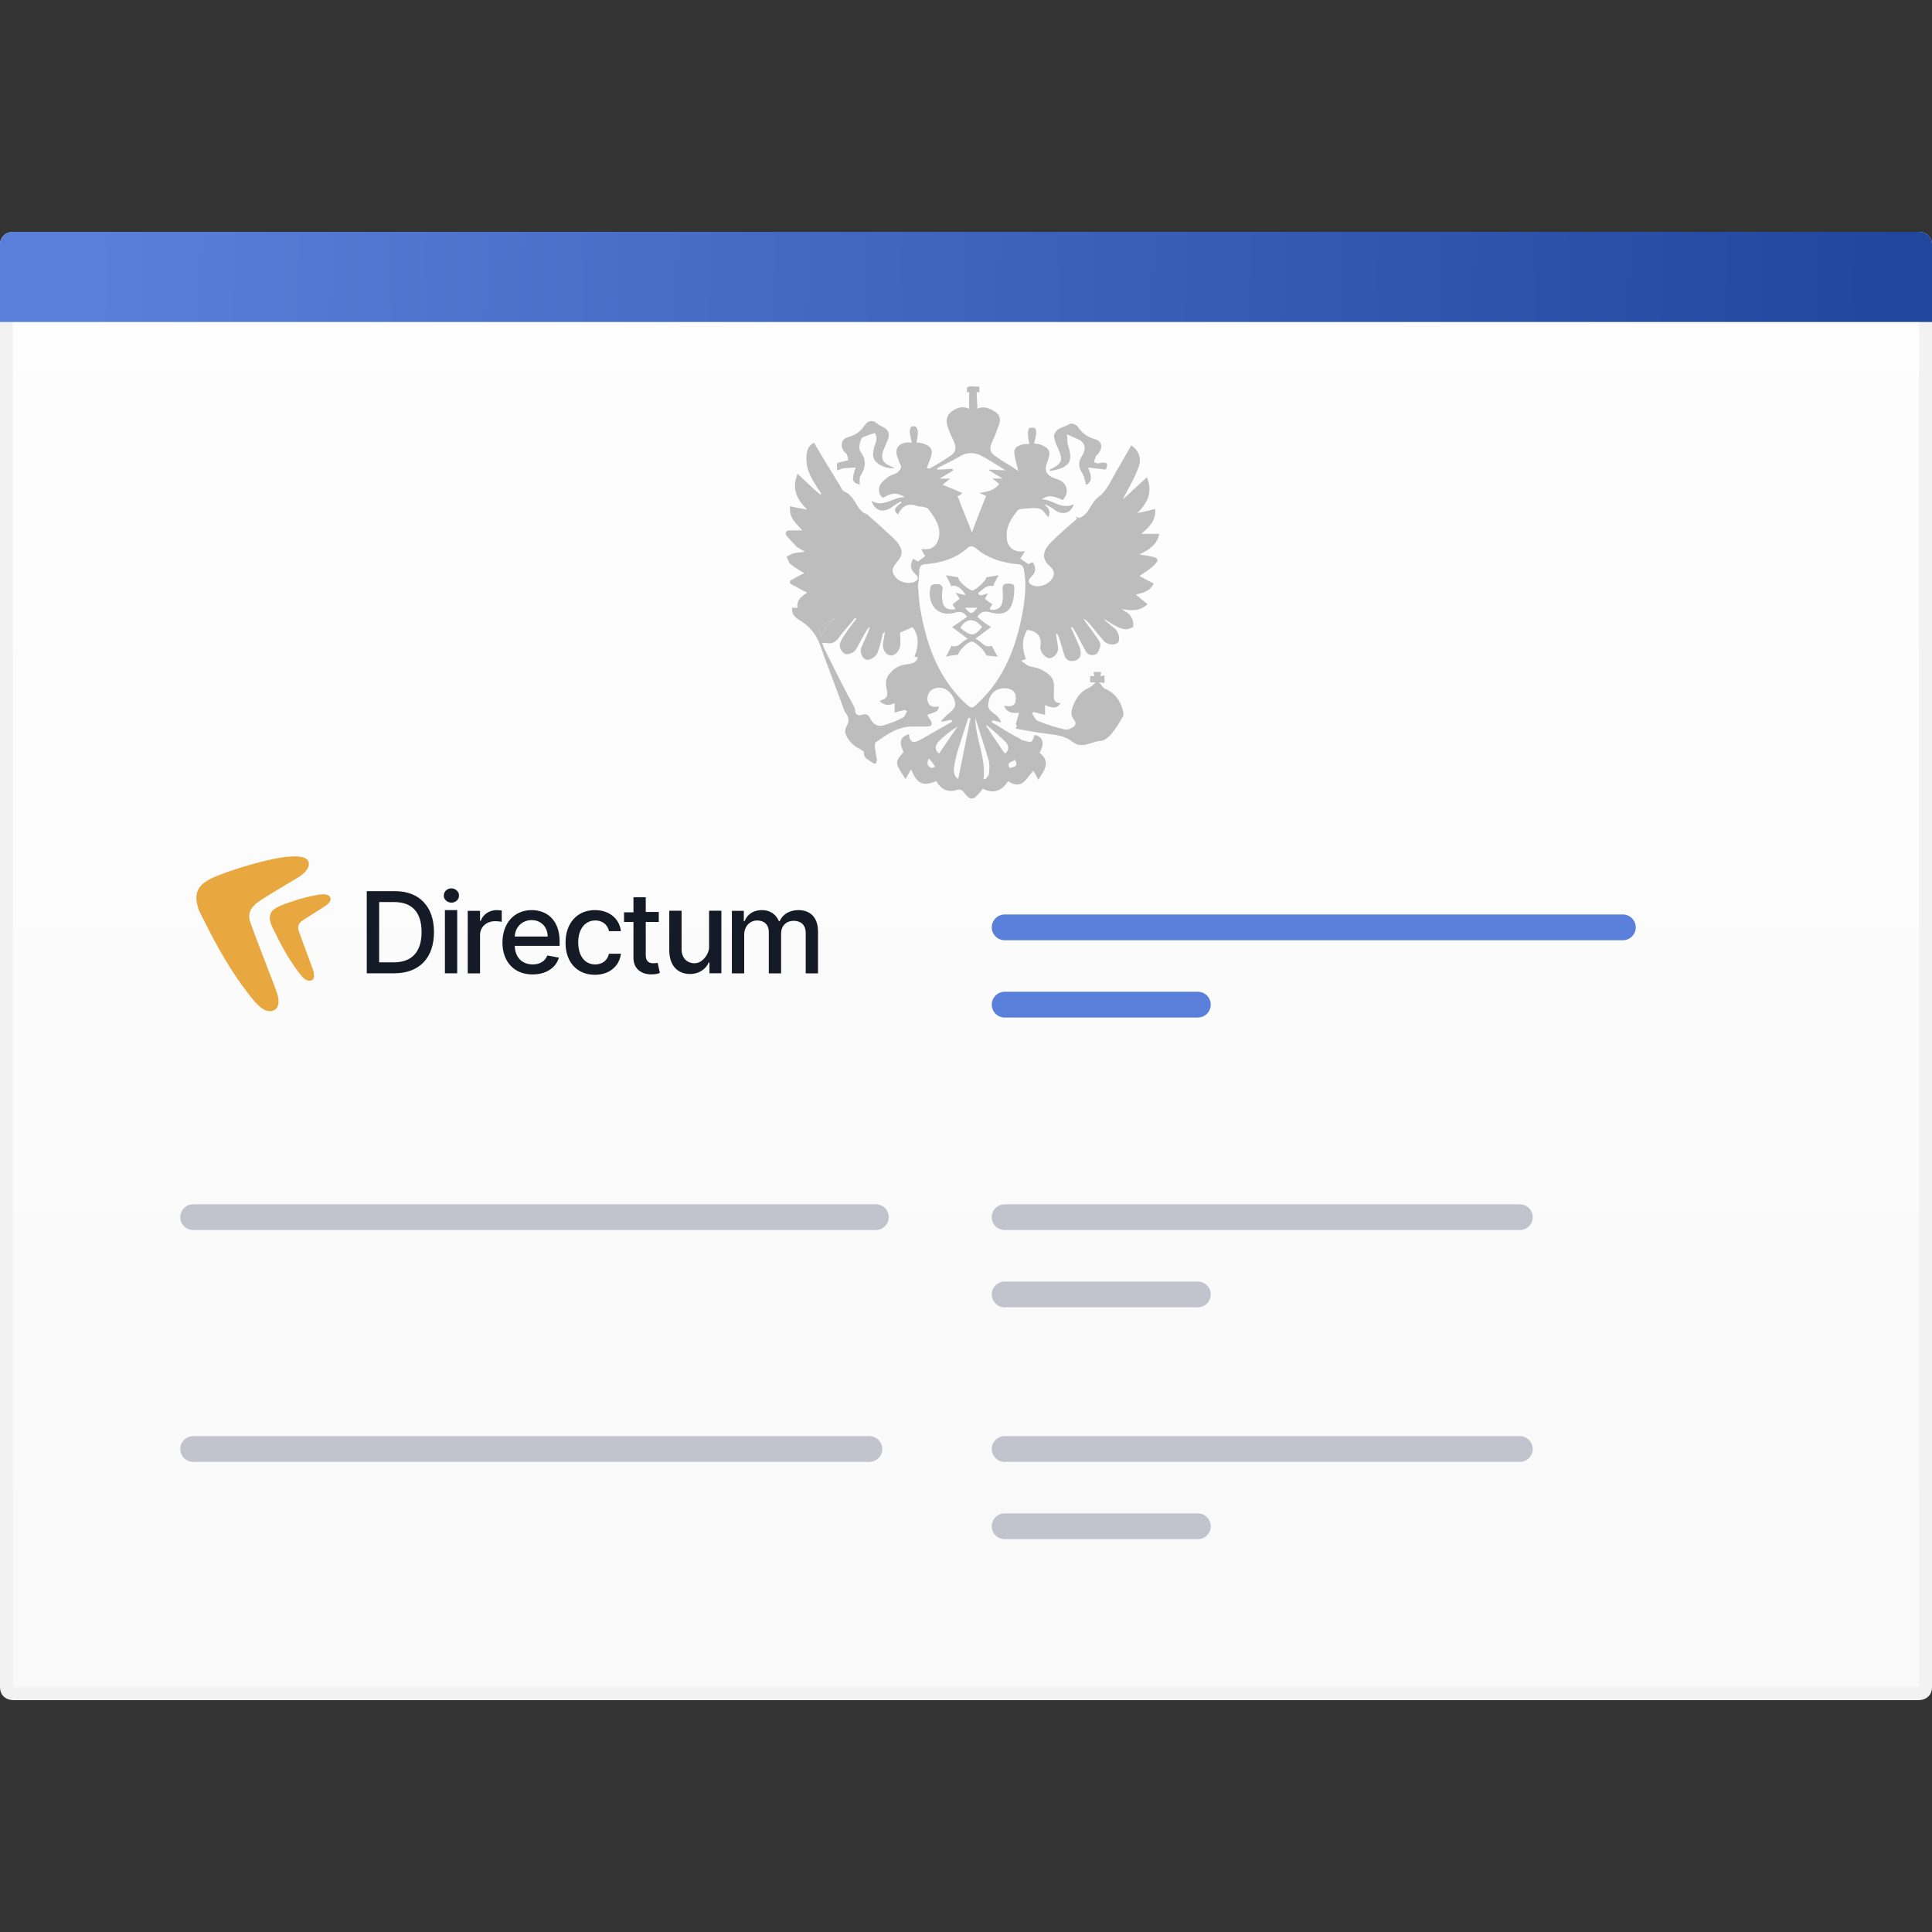 <svg width="150" height="150" viewBox="0 0 150 150" fill="none" xmlns="http://www.w3.org/2000/svg">
<rect x="0" y="0" width="150" height="150" fill="#333333" stroke="none"/>
<path d="M148.944 131.5H1.056C0.845 131.5 0.711 131.435 0.634 131.362C0.56 131.291 0.5 131.178 0.5 131V19C0.5 18.822 0.56 18.709 0.634 18.638C0.711 18.565 0.845 18.5 1.056 18.5H148.944C149.155 18.5 149.289 18.565 149.366 18.638C149.44 18.709 149.5 18.822 149.5 19V131C149.5 131.178 149.44 131.291 149.366 131.362C149.289 131.435 149.155 131.5 148.944 131.5Z" fill="url(#paint0_linear_12451_1815)" stroke="#F2F2F2"/>
<path d="M150 25H0V19C0 18.4 0.423 18 1.056 18H148.944C149.577 18 150 18.4 150 19V25Z" fill="url(#paint1_linear_12451_1815)"/>
<path fill-rule="evenodd" clip-rule="evenodd" d="M20.814 75.262C21.131 76.081 21.393 76.757 21.482 77.017C21.729 77.736 21.637 78.197 21.358 78.383C20.95 78.655 20.422 78.498 19.805 77.794C19.393 77.341 18.305 75.919 17.43 74.41C16.812 73.404 16.19 72.176 15.446 70.686C14.822 68.978 15.739 68.439 17.026 67.936C18.415 67.383 20.422 66.829 21.554 66.628C22.378 66.477 23.649 66.346 23.921 66.829C24.076 67.131 23.958 67.6 23.218 68.079C23.13 68.132 22.955 68.237 22.73 68.371C21.905 68.864 20.401 69.762 19.994 70.065C19.276 70.6 19.256 71.176 19.461 71.679C19.795 72.627 20.361 74.09 20.814 75.262ZM23.954 74.352C24.125 74.808 24.266 75.186 24.314 75.331C24.382 75.536 24.387 75.793 24.379 75.847C24.334 76.169 23.991 76.214 23.737 76.06C23.634 75.998 23.526 75.902 23.409 75.764C23.187 75.511 22.6 74.718 22.128 73.876C21.795 73.315 21.459 72.63 21.058 71.799C20.721 70.847 21.216 70.546 21.91 70.265C22.66 69.956 23.742 69.648 24.353 69.535C24.377 69.531 24.402 69.526 24.427 69.521C24.864 69.437 25.436 69.327 25.63 69.648C25.731 69.816 25.65 70.077 25.25 70.345C25.174 70.393 24.984 70.514 24.755 70.661C24.323 70.938 23.747 71.306 23.511 71.453C23.095 71.705 23.113 72.072 23.224 72.353C23.404 72.882 23.709 73.698 23.954 74.352Z" fill="#E9A740"/>
<path d="M30.612 75.566C32.566 75.566 33.694 74.362 33.694 72.364C33.694 70.393 32.566 69.189 30.667 69.189H28.475V75.566H30.612ZM29.438 74.717V70.037H30.612C32.015 70.037 32.731 70.858 32.731 72.364C32.731 73.869 32.015 74.717 30.557 74.717H29.438Z" fill="#151B26"/>
<path d="M34.543 75.566H35.498V70.66H35.021H34.543V75.566ZM35.049 70.081C35.386 70.081 35.639 69.831 35.639 69.526C35.639 69.221 35.358 68.971 35.049 68.971C34.712 68.971 34.459 69.221 34.459 69.526C34.431 69.803 34.712 70.081 35.049 70.081Z" fill="#151B26"/>
<path d="M36.315 75.572H37.27V72.603C37.27 71.965 37.775 71.52 38.45 71.52C38.646 71.52 38.871 71.548 38.955 71.576V70.688C38.871 70.688 38.675 70.66 38.562 70.66C38 70.66 37.495 70.993 37.326 71.493H37.27V70.716H36.315V75.572Z" fill="#151B26"/>
<path d="M41.342 75.655C42.409 75.655 43.168 75.128 43.393 74.351L42.494 74.184C42.325 74.629 41.904 74.878 41.37 74.878C40.555 74.878 39.993 74.351 39.965 73.435H43.449V73.102C43.449 71.354 42.381 70.66 41.285 70.66C39.909 70.66 39.01 71.687 39.01 73.186C39.01 74.656 39.909 75.655 41.342 75.655ZM39.965 72.714C39.993 72.02 40.499 71.437 41.285 71.437C42.016 71.437 42.522 71.992 42.522 72.714H39.965Z" fill="#151B26"/>
<path d="M46.186 75.683C47.337 75.683 48.096 74.989 48.208 74.046H47.281C47.169 74.573 46.748 74.878 46.214 74.878C45.399 74.878 44.893 74.212 44.893 73.158C44.893 72.131 45.427 71.465 46.214 71.465C46.832 71.465 47.197 71.853 47.281 72.297H48.208C48.096 71.326 47.309 70.66 46.186 70.66C44.809 70.66 43.91 71.687 43.91 73.158C43.882 74.629 44.753 75.683 46.186 75.683Z" fill="#151B26"/>
<path d="M51.147 70.802H50.136V69.664H49.181V70.83H48.45V71.579H49.181V74.371C49.181 75.259 49.855 75.675 50.614 75.648C50.923 75.648 51.119 75.592 51.232 75.537L51.063 74.76C51.007 74.76 50.895 74.787 50.726 74.787C50.417 74.787 50.136 74.676 50.136 74.149V71.579H51.147V70.802Z" fill="#151B26"/>
<path d="M53.929 74.788C53.339 74.788 52.917 74.372 52.917 73.706V70.709H51.962V73.789C51.962 74.983 52.636 75.621 53.563 75.621C54.294 75.621 54.8 75.232 55.024 74.733H55.081V75.565H56.008V70.709H55.052V73.567C55.052 74.029 54.564 74.788 53.929 74.788Z" fill="#151B26"/>
<path d="M56.823 75.572H57.779V72.575C57.779 71.909 58.228 71.465 58.79 71.465C59.324 71.465 59.689 71.798 59.689 72.325V75.572H60.644V72.492C60.644 71.909 61.01 71.493 61.628 71.493C62.133 71.493 62.555 71.77 62.555 72.436V75.572H63.51V72.325C63.51 71.215 62.892 70.66 61.993 70.66C61.29 70.66 60.757 70.993 60.532 71.52H60.476C60.251 70.993 59.801 70.66 59.155 70.66C58.509 70.66 58.031 70.965 57.807 71.52H57.75V70.716H56.823V75.572Z" fill="#151B26"/>
<path fill-rule="evenodd" clip-rule="evenodd" d="M15 93.5C14.448 93.5 14 93.948 14 94.5C14 95.052 14.448 95.5 15 95.5H68C68.552 95.5 69 95.052 69 94.5C69 93.948 68.552 93.5 68 93.5H15ZM78 93.5C77.448 93.5 77 93.948 77 94.5C77 95.052 77.448 95.5 78 95.5H118C118.552 95.5 119 95.052 119 94.5C119 93.948 118.552 93.5 118 93.5H78ZM77 100.5C77 99.948 77.448 99.5 78 99.5H93C93.552 99.5 94 99.948 94 100.5C94 101.052 93.552 101.5 93 101.5H78C77.448 101.5 77 101.052 77 100.5ZM15 111.5C14.448 111.5 14 111.948 14 112.5C14 113.052 14.448 113.5 15 113.5H67.5C68.052 113.5 68.5 113.052 68.5 112.5C68.5 111.948 68.052 111.5 67.5 111.5H15ZM77 112.5C77 111.948 77.448 111.5 78 111.5H118C118.552 111.5 119 111.948 119 112.5C119 113.052 118.552 113.5 118 113.5H78C77.448 113.5 77 113.052 77 112.5ZM78 117.5C77.448 117.5 77 117.948 77 118.5C77 119.052 77.448 119.5 78 119.5H93C93.552 119.5 94 119.052 94 118.5C94 117.948 93.552 117.5 93 117.5H78Z" fill="#C1C4CC"/>
<path d="M78 72H126" stroke="#597FDA" stroke-width="2" stroke-miterlimit="10" stroke-linecap="round"/>
<path d="M78 78H93" stroke="#597FDA" stroke-width="2" stroke-miterlimit="10" stroke-linecap="round"/>
<path d="M78.854 56.248C78.96 55.926 79.013 55.658 79.119 55.337C78.588 55.39 78.164 55.337 77.952 54.8C78.376 54.854 78.801 54.907 78.854 54.371C78.907 53.996 78.801 53.62 78.429 53.513C78.164 53.406 77.792 53.406 77.527 53.513C77.049 53.674 76.784 54.103 76.731 54.639C76.678 55.015 76.89 55.176 77.155 55.39C77.421 55.551 77.633 55.819 77.739 56.087C77.527 56.034 77.262 55.98 77.049 55.926C77.049 55.98 76.996 56.034 76.996 56.087C77.209 56.195 77.421 56.302 77.633 56.463C78.164 56.785 78.695 57.106 79.225 57.374C79.278 57.428 79.332 57.482 79.438 57.482C79.65 57.535 79.915 57.643 80.075 57.589C80.181 57.535 80.234 57.267 80.34 57.053C80.977 57.214 81.136 57.696 80.712 58.447C81.614 59.144 81.083 59.841 80.605 60.539C80.499 60.27 80.34 60.056 80.234 59.841C79.969 60.11 79.756 60.485 79.438 60.753C79.066 61.021 78.642 60.914 78.27 60.646C77.792 61.397 77.155 61.665 76.306 61.236C76.2 61.343 76.147 61.45 76.041 61.558C75.563 62.148 75.298 62.148 74.873 61.558C74.714 61.343 74.555 61.236 74.236 61.343C73.546 61.558 73.015 61.236 72.697 60.646C71.635 61.075 71.211 60.86 70.733 59.734C70.574 60.002 70.468 60.217 70.308 60.485C69.459 59.198 69.459 59.198 70.149 58.393C69.778 57.589 69.884 57.214 70.574 56.999C70.627 57.643 70.892 57.75 71.476 57.428C72.113 57.053 72.803 56.677 73.44 56.302C73.599 56.195 73.758 56.141 73.918 56.034C73.918 55.98 73.865 55.926 73.865 55.873C73.652 55.926 73.387 55.98 73.175 56.034C73.122 56.034 73.122 55.98 73.069 55.98C73.228 55.819 73.387 55.605 73.599 55.444C74.183 55.015 74.289 54.693 74.024 54.157C73.705 53.567 73.175 53.245 72.538 53.459C72.166 53.567 71.954 53.996 72.007 54.371C72.113 54.907 72.485 54.907 72.909 54.854C72.803 55.229 72.803 55.229 72.007 55.497C72.06 55.658 72.113 55.766 72.219 55.873C72.432 56.248 72.379 56.409 71.901 56.409C71.529 56.409 71.211 56.409 70.839 56.409C69.672 56.409 68.822 57.053 67.973 57.643C67.92 57.696 67.92 57.911 67.92 58.018C67.973 58.34 68.026 58.662 68.079 58.983C68.079 59.252 67.973 59.412 67.708 59.198C67.442 58.983 67.018 58.876 67.071 58.393C67.071 58.34 66.912 58.233 66.805 58.179C66.275 57.911 65.85 57.535 65.638 56.945C65.585 56.785 65.638 56.516 65.744 56.355C65.956 55.98 65.903 55.712 65.691 55.39C65.585 55.283 65.532 55.122 65.478 54.961C64.895 53.352 64.258 51.743 63.674 50.081C63.355 49.223 62.825 48.579 62.082 48.15C61.71 47.936 61.445 47.667 61.498 47.185C61.604 47.185 61.763 47.185 61.922 47.185C61.816 46.541 62.294 46.273 62.666 46.005C62.188 45.791 61.763 45.522 61.339 45.308C61.339 45.254 61.339 45.147 61.339 45.093C61.71 44.879 62.082 44.664 62.453 44.503C62.082 44.289 61.71 44.074 61.392 43.806C61.232 43.699 61.179 43.431 61.073 43.216C61.285 43.109 61.445 43.002 61.657 42.948C61.869 42.895 62.135 42.895 62.506 42.841C62.241 42.68 62.029 42.573 61.869 42.465C61.604 42.197 61.339 41.876 61.073 41.607C60.914 41.393 61.02 41.178 61.339 41.178C61.657 41.178 61.975 41.178 62.294 41.178C61.816 40.642 61.232 40.213 61.339 39.301C61.763 39.409 62.188 39.462 62.666 39.569C61.869 38.765 61.445 37.961 61.922 36.781C62.559 37.371 63.09 37.907 63.674 38.39C63.727 38.39 63.727 38.336 63.78 38.336C63.674 38.229 63.621 38.068 63.515 37.961C63.037 37.21 62.559 36.459 62.612 35.494C62.612 35.011 62.772 34.582 63.196 34.367C63.833 35.44 64.47 36.513 65.107 37.532C65.266 37.746 65.372 38.121 65.585 38.175C66.328 38.497 66.434 39.355 67.018 39.784C67.124 39.891 67.336 39.891 67.389 39.998C68.079 40.589 68.769 41.232 69.406 41.822C69.565 41.983 69.725 42.144 69.831 42.358C70.096 42.841 70.043 43.109 69.725 43.538C69.247 44.074 69.194 44.343 69.459 44.718C69.778 45.201 70.468 45.361 70.945 45.201C71.317 45.04 71.37 44.825 71.052 44.557C70.68 44.182 70.627 43.913 70.892 43.377C70.999 43.431 71.158 43.538 71.264 43.592C71.476 43.431 71.635 43.324 71.848 43.163C71.795 43.109 71.742 43.055 71.689 42.948C71.635 42.841 71.582 42.734 71.529 42.626C72.06 42.68 72.485 42.626 72.75 42.144C73.015 41.607 72.962 41.071 72.75 40.589C72.591 40.213 72.325 39.838 72.06 39.516C72.007 39.409 71.795 39.409 71.689 39.355C71.529 39.301 71.423 39.355 71.264 39.301C70.521 39.033 70.043 39.248 69.725 39.945C69.353 39.623 69.406 39.462 69.99 39.033C69.99 38.98 69.937 38.98 69.937 38.926C69.672 39.087 69.406 39.248 69.194 39.409C68.557 39.838 67.92 39.677 67.655 38.872C68.61 39.462 69.353 38.55 70.255 38.604C69.672 38.229 69.247 38.229 68.557 38.658C68.239 38.443 68.185 38.068 68.292 37.746C68.398 37.478 68.663 37.263 68.928 37.049C69.141 36.888 69.406 36.834 69.618 36.727C69.884 36.513 70.096 36.298 69.831 35.923C69.778 35.815 69.778 35.708 69.725 35.601C69.3 34.689 69.99 34.26 70.786 34.367C70.733 34.099 70.68 33.831 70.627 33.563C70.627 33.402 70.68 33.241 70.733 33.134C70.786 33.08 71.052 33.08 71.105 33.134C71.211 33.241 71.264 33.402 71.264 33.563C71.264 33.831 71.211 34.046 71.158 34.367C71.317 34.367 71.476 34.367 71.635 34.421C72.325 34.636 72.485 34.957 72.219 35.655C72.113 35.869 72.06 36.084 71.954 36.352C72.06 36.352 72.166 36.405 72.219 36.352C72.803 36.03 73.334 35.708 73.865 35.333C74.236 35.065 74.236 34.743 74.077 34.314C73.918 33.938 73.705 33.563 73.599 33.188C73.44 32.759 73.44 32.33 73.812 32.008C74.236 31.686 74.661 31.471 75.245 31.74C75.245 31.311 75.245 30.881 75.245 30.453C75.245 30.453 75.192 30.453 75.085 30.453C75.032 29.97 75.032 29.97 76.041 30.023C76.041 30.184 76.041 30.345 76.041 30.453C75.935 30.453 75.882 30.453 75.829 30.453C75.829 30.881 75.882 31.311 75.882 31.74C76.412 31.471 76.89 31.74 77.315 32.008C77.633 32.222 77.686 32.544 77.58 32.919C77.421 33.349 77.262 33.831 77.049 34.26C76.784 34.85 76.837 35.118 77.315 35.44C77.845 35.815 78.429 36.137 79.066 36.566C78.907 35.923 78.748 35.494 78.748 35.065C78.748 34.689 79.278 34.421 79.915 34.475C79.862 34.207 79.809 33.938 79.809 33.617C79.809 33.509 79.862 33.295 79.915 33.241C80.022 33.188 80.234 33.188 80.34 33.241C80.446 33.295 80.446 33.456 80.446 33.617C80.446 33.885 80.34 34.153 80.287 34.421C80.552 34.475 80.765 34.475 80.924 34.582C81.455 34.797 81.561 35.065 81.402 35.601C81.349 35.708 81.349 35.815 81.295 35.923C81.03 36.566 81.295 36.942 81.932 37.156C82.835 37.371 83.1 38.175 82.516 38.819C81.667 38.443 81.402 38.443 80.871 38.765C81.72 38.765 82.41 39.623 83.365 39.141C83.206 39.784 82.569 40.052 81.932 39.623C81.72 39.462 81.455 39.301 81.242 39.194C81.189 39.141 81.136 39.194 81.136 39.194C81.242 39.301 81.402 39.462 81.455 39.623C81.508 39.784 81.455 39.998 81.402 40.159C81.136 39.891 80.977 39.569 80.765 39.516C80.499 39.409 80.128 39.462 79.862 39.462C79.65 39.462 79.438 39.516 79.278 39.516C79.172 39.516 79.066 39.569 79.013 39.623C78.535 40.213 78.111 40.857 78.164 41.661C78.164 42.465 78.695 42.948 79.597 42.787C79.438 43.002 79.332 43.216 79.225 43.377C79.385 43.484 79.597 43.645 79.862 43.806C79.915 43.753 80.022 43.699 80.181 43.645C80.446 44.021 80.446 44.45 80.075 44.772C79.756 45.093 79.809 45.308 80.234 45.469C80.765 45.63 81.455 45.361 81.72 44.879C81.932 44.503 81.773 44.182 81.508 43.967C80.924 43.431 80.871 42.895 81.561 42.144C82.198 41.5 82.941 40.857 83.631 40.267C83.578 40.213 83.525 40.159 83.525 40.106C83.631 40.159 83.737 40.213 83.79 40.213C84.586 39.945 84.639 39.033 85.329 38.55C85.913 38.121 86.285 37.263 86.656 36.62C87.081 35.923 87.452 35.225 87.824 34.582C88.355 34.904 88.673 35.547 88.408 36.245C88.142 36.995 87.771 37.639 87.399 38.336C87.346 38.443 87.24 38.604 87.187 38.765C87.771 38.229 88.408 37.639 89.045 37.049C89.522 38.229 89.098 39.033 88.302 39.838C88.832 39.73 89.257 39.623 89.681 39.516C89.788 40.428 89.204 40.91 88.62 41.447C89.151 41.447 89.575 41.447 90 41.447C89.841 42.305 89.204 42.68 88.461 43.055C88.885 43.109 89.204 43.163 89.469 43.216C89.894 43.324 90 43.484 89.681 43.806C89.31 44.182 88.885 44.45 88.461 44.718C88.779 44.879 89.151 45.093 89.575 45.308C89.257 45.951 88.726 46.005 88.195 46.166C88.514 46.434 88.779 46.649 89.098 46.917C88.408 47.507 87.824 47.399 87.081 47.292C87.399 47.507 87.665 47.614 87.771 47.828C87.93 48.043 88.036 48.365 87.983 48.633C87.983 48.74 87.505 48.901 87.293 48.847C86.975 48.794 86.656 48.633 86.391 48.472C86.125 48.311 85.913 48.15 85.648 48.043C85.966 48.311 86.285 48.579 86.603 48.847C86.868 49.115 86.975 49.652 86.815 49.866C86.603 50.135 85.966 50.081 85.701 49.759C85.276 49.276 84.905 48.794 84.48 48.311C84.374 48.204 84.268 48.097 84.109 48.043C84.427 48.526 84.799 48.955 85.117 49.437C85.223 49.598 85.435 49.866 85.435 50.027C85.435 50.295 85.276 50.671 85.117 50.778C84.852 50.939 84.427 50.885 84.268 50.51C84.002 50.027 83.79 49.598 83.525 49.115C83.418 48.955 83.365 48.847 83.259 48.687C83.206 48.687 83.206 48.74 83.153 48.74C83.365 49.223 83.631 49.759 83.843 50.295C83.896 50.51 83.949 50.778 83.843 50.993C83.79 51.154 83.525 51.314 83.312 51.314C82.994 51.368 82.728 51.207 82.622 50.832C82.516 50.456 82.41 50.135 82.304 49.759C82.251 49.598 82.198 49.384 82.092 49.223C82.038 49.223 82.038 49.223 81.985 49.223C82.038 49.545 82.092 49.866 82.145 50.242C82.198 50.617 81.932 50.993 81.561 51.1C81.295 51.154 80.924 50.832 80.818 50.51C80.818 50.403 80.765 50.349 80.765 50.242C80.924 49.437 80.552 49.008 79.756 48.901C79.332 49.598 79.332 50.349 79.65 51.154C79.597 51.207 79.491 51.207 79.278 51.314C79.544 51.475 79.756 51.69 79.969 51.743C80.287 51.797 80.605 51.851 80.871 52.011C81.614 52.387 81.879 52.709 81.826 53.513C81.826 53.62 81.826 53.728 81.826 53.835C81.773 54.264 81.826 54.586 82.357 54.586C82.038 55.015 81.826 55.015 81.136 54.747C81.136 55.015 81.136 55.229 81.136 55.497C80.818 55.444 80.552 55.337 80.234 55.283C80.181 55.337 80.181 55.337 80.128 55.39C80.287 55.605 80.393 55.926 80.605 55.98C81.242 56.248 81.932 56.463 82.622 56.624C82.782 56.677 83.047 56.624 83.206 56.516C83.418 56.409 83.631 56.195 83.418 55.926C83.1 55.551 83.153 55.229 83.312 54.8C83.578 54.157 83.896 53.674 84.533 53.406C84.692 53.352 84.852 53.191 85.064 52.977C84.852 52.977 84.745 52.977 84.639 52.977C84.639 52.816 84.639 52.655 84.639 52.494C84.745 52.494 84.799 52.494 84.958 52.494C84.958 52.387 84.905 52.28 84.905 52.172C85.117 52.172 85.276 52.172 85.489 52.172C85.489 52.28 85.435 52.387 85.435 52.494C85.542 52.494 85.648 52.441 85.754 52.441C85.754 52.655 85.754 52.816 85.754 53.031C85.648 53.031 85.542 52.977 85.329 52.977C85.542 53.191 85.648 53.406 85.754 53.459C86.55 53.781 86.975 54.371 87.187 55.176C87.24 55.337 87.24 55.605 87.134 55.712C86.868 56.195 86.55 56.677 86.232 57.053C86.019 57.267 85.701 57.535 85.382 57.535C84.692 57.589 84.002 58.179 83.259 57.589C82.782 57.214 82.145 57.053 81.508 56.999C80.605 56.892 79.756 56.731 78.854 56.57C79.013 56.302 78.907 56.248 78.854 56.248ZM71.264 45.576C71.317 45.791 71.317 46.005 71.317 46.166C71.37 46.488 71.37 46.809 71.423 47.131C71.901 49.92 72.75 52.494 74.873 54.532C75.457 55.068 75.457 55.068 76.041 54.478C78.058 52.548 78.96 50.027 79.438 47.292C79.597 46.273 79.703 45.254 79.491 44.235C79.438 43.967 79.332 43.806 79.013 43.806C77.845 43.699 76.731 43.377 75.775 42.573C75.51 42.358 75.298 42.358 75.085 42.573C74.183 43.377 73.069 43.699 71.848 43.806C71.529 43.806 71.423 43.967 71.37 44.235C71.37 44.664 71.317 45.147 71.264 45.576ZM68.292 54.425C68.875 54.21 68.982 54.103 68.822 53.406C68.716 52.923 68.822 52.548 69.141 52.226C69.459 51.851 69.884 51.636 70.362 51.583C70.733 51.529 71.105 51.529 71.264 51.046C71.158 50.993 71.105 50.993 70.999 50.993C71.37 50.081 71.317 49.223 70.839 48.687C70.521 48.847 70.255 48.955 69.884 49.115C69.884 49.437 69.937 49.813 69.884 50.135C69.831 50.563 69.459 50.939 69.141 50.885C68.716 50.832 68.504 50.403 68.557 49.92C68.61 49.652 68.663 49.33 68.716 49.062C68.557 49.169 68.504 49.223 68.504 49.384C68.398 49.813 68.292 50.242 68.132 50.671C68.026 50.993 67.495 51.314 67.23 51.207C66.912 51.1 66.699 50.563 66.912 50.188C67.071 49.813 67.23 49.491 67.389 49.115C67.442 48.955 67.495 48.794 67.549 48.687C67.442 48.74 67.389 48.794 67.336 48.847C67.018 49.384 66.752 49.92 66.434 50.456C66.275 50.724 65.691 50.885 65.532 50.724C65.266 50.51 65.107 50.188 65.266 49.813C65.372 49.598 65.478 49.437 65.585 49.276C65.85 48.847 66.168 48.472 66.487 48.043C66.434 48.043 66.434 47.989 66.381 47.989C65.956 48.526 65.478 49.008 65.107 49.545C64.842 49.866 64.576 50.027 64.152 49.92C64.046 49.92 63.992 49.92 63.833 49.92C63.886 50.081 63.939 50.242 63.992 50.349C64.736 51.851 65.478 53.352 66.275 54.8C66.328 54.907 66.381 55.015 66.381 55.122C66.381 55.497 66.646 55.605 66.912 55.497C67.23 55.39 67.442 55.497 67.549 55.766C67.814 56.248 68.132 56.463 68.663 56.302C69.141 56.141 69.618 55.98 70.096 55.712C70.255 55.658 70.308 55.39 70.415 55.229C70.362 55.176 70.362 55.176 70.308 55.122C69.99 55.176 69.725 55.229 69.459 55.337C69.459 55.122 69.459 54.854 69.459 54.586C69.141 54.747 68.716 54.854 68.292 54.425ZM74.342 38.497C74.714 39.516 75.138 40.481 75.457 41.339C75.775 40.481 76.147 39.516 76.572 38.497C76.465 38.443 76.306 38.39 76.041 38.282C76.678 38.175 77.209 38.068 77.58 37.585C77.421 37.424 77.262 37.317 77.049 37.156C77.368 37.156 77.58 37.156 77.845 37.156C77.421 36.888 77.102 36.727 76.784 36.513L76.837 36.459C77.209 36.459 77.633 36.513 78.058 36.513C77.368 36.084 76.731 35.655 76.094 35.333C75.616 35.118 75.085 35.118 74.608 35.386C74.077 35.708 73.493 35.976 72.962 36.245C72.909 36.298 72.803 36.352 72.75 36.352C72.75 36.405 72.75 36.405 72.803 36.459C73.175 36.459 73.599 36.405 73.971 36.405C73.971 36.459 73.971 36.459 74.024 36.513C73.705 36.727 73.387 36.888 72.962 37.156C73.281 37.156 73.493 37.156 73.758 37.156C73.599 37.317 73.44 37.424 73.175 37.639C73.758 37.853 74.236 38.068 74.714 38.282C74.608 38.39 74.502 38.497 74.342 38.497ZM75.351 55.766C75.298 55.766 75.245 55.766 75.192 55.712C75.192 55.766 75.138 55.819 75.138 55.873C74.873 56.677 74.608 57.482 74.342 58.34C74.236 58.715 74.13 59.144 74.077 59.573C74.024 59.949 74.077 60.27 74.395 60.485C74.714 58.876 75.032 57.321 75.351 55.766ZM76.359 60.485C76.412 60.485 76.465 60.485 76.519 60.485C76.625 60.324 76.784 60.217 76.784 60.056C76.837 59.681 76.837 59.252 76.731 58.93C76.412 57.857 76.041 56.785 75.722 55.712C75.722 57.374 76.572 58.822 76.359 60.485ZM78.005 58.501C78.323 58.34 78.376 57.964 78.111 57.643C77.633 57.16 77.102 56.731 76.625 56.302L76.572 56.355C77.049 57.106 77.527 57.803 78.005 58.501ZM72.909 58.501C73.387 57.803 73.865 57.106 74.342 56.409C73.812 56.731 73.334 57.106 72.909 57.535C72.538 57.911 72.591 58.286 72.909 58.501ZM64.842 47.989C64.842 47.989 64.842 47.936 64.842 47.989C64.417 48.204 63.992 48.472 63.568 48.74C63.621 49.008 63.674 49.223 63.727 49.437C63.886 49.169 63.992 48.847 64.152 48.633C64.364 48.365 64.629 48.204 64.842 47.989ZM72.113 58.876C71.901 59.359 72.06 59.52 72.325 59.627C72.379 59.627 72.538 59.573 72.591 59.52C72.485 59.305 72.325 59.144 72.113 58.876ZM78.376 59.627C78.96 59.52 79.013 59.412 78.801 58.983C78.642 59.198 78.111 59.091 78.376 59.627Z" fill="#BDBDBD"/>
<path d="M66.434 36.298C66.116 36.298 65.797 36.352 65.532 36.352C65.373 36.352 65.266 36.459 65.001 36.513C65.001 36.352 64.948 36.084 65.001 35.976C65.107 35.869 65.373 35.869 65.532 35.815C65.638 35.762 65.85 35.762 65.85 35.708C65.85 35.547 65.797 35.44 65.744 35.279C65.744 35.225 65.638 35.172 65.585 35.118C65.213 34.689 65.266 34.099 65.85 33.938C66.434 33.778 66.806 33.509 67.124 33.027C67.337 32.705 67.708 32.544 68.08 32.866C68.133 32.919 68.239 32.973 68.292 33.027C69.035 33.349 69.194 33.617 68.77 34.528C68.716 34.636 68.663 34.797 68.61 34.904C68.345 35.547 68.504 35.923 69.141 36.191C69.247 36.245 69.353 36.298 69.46 36.352C68.929 36.405 68.345 36.191 68.026 35.869C67.708 35.547 67.761 35.172 67.867 34.743C67.973 34.367 68.186 34.046 67.92 33.617C67.602 33.724 67.23 33.831 66.912 33.992C66.859 34.153 66.753 34.314 66.753 34.475C66.7 34.689 66.7 34.904 66.806 35.065C67.283 35.708 67.23 36.298 66.806 36.942C66.7 37.102 66.753 37.424 66.753 37.639C66.116 37.424 66.116 37.263 66.434 36.298Z" fill="#BDBDBD"/>
<path d="M85.86 36.459C85.382 36.405 84.905 36.352 84.48 36.298C84.533 36.513 84.692 36.781 84.692 37.049C84.746 37.371 84.48 37.585 84.321 37.639C84.215 37.264 84.162 36.888 83.949 36.62C83.737 36.245 83.737 35.869 83.949 35.494C84.055 35.333 84.109 35.226 84.162 35.065C84.321 34.636 84.109 34.26 83.684 34.099C83.472 33.992 83.206 33.885 82.835 33.724C82.888 34.099 82.835 34.367 82.941 34.636C83.312 35.816 83.047 36.245 81.826 36.513C81.72 36.513 81.614 36.566 81.508 36.566C81.508 36.513 81.508 36.459 81.508 36.459C82.516 35.976 82.569 35.708 82.092 34.689C81.986 34.475 81.932 34.314 81.879 34.099C81.879 34.046 81.826 33.938 81.826 33.885C81.932 33.188 82.622 33.188 83.047 32.919C83.153 32.812 83.578 32.973 83.684 33.134C84.002 33.617 84.427 33.938 85.011 34.099C85.595 34.26 85.648 34.797 85.223 35.279C85.17 35.333 85.064 35.386 85.064 35.494C85.011 35.601 84.958 35.762 84.958 35.869C84.958 35.923 85.17 35.976 85.276 35.976C85.966 35.816 86.072 35.976 85.86 36.459Z" fill="#BDBDBD"/>
<path d="M64.841 47.99C64.629 48.204 64.364 48.365 64.151 48.633C63.992 48.848 63.886 49.169 63.727 49.438C63.673 49.223 63.62 48.955 63.567 48.74C63.992 48.472 64.417 48.204 64.841 47.99C64.841 47.936 64.841 47.99 64.841 47.99Z" fill="#BDBDBD"/>
<path d="M76.944 48.686C76.519 49.008 76.148 49.276 75.723 49.598C76.201 49.759 76.413 50.349 76.997 50.134C77.156 50.402 77.262 50.671 77.475 50.992C77.103 50.939 76.838 50.939 76.572 50.885C76.519 50.563 75.723 49.812 75.458 49.812C75.139 49.812 74.396 50.563 74.396 50.831C74.237 50.831 74.078 50.885 73.972 50.885C73.812 50.885 73.653 50.939 73.441 50.992C73.6 50.671 73.759 50.402 73.865 50.134C74.449 50.349 74.662 49.759 75.139 49.598C74.715 49.276 74.343 49.008 73.918 48.686C74.343 48.418 74.715 48.15 75.086 47.882C74.821 47.506 74.555 47.453 74.184 47.56C72.857 47.935 72.008 47.024 72.22 45.683C72.273 45.308 72.538 45.361 72.804 45.361C73.069 45.361 73.228 45.522 73.175 45.79C73.122 46.058 73.122 46.38 73.175 46.648C73.228 47.185 73.6 47.399 74.184 47.292C74.131 47.185 74.025 47.077 73.972 46.97V46.916C74.131 46.756 74.343 46.648 74.502 46.487C74.396 46.327 74.343 46.219 74.184 46.005C74.502 46.112 74.768 46.166 74.98 46.219C74.662 45.629 74.184 45.361 73.865 45.522C73.759 45.254 73.6 44.986 73.441 44.664C73.812 44.718 74.131 44.771 74.396 44.825C74.396 45.147 75.245 45.844 75.511 45.844C75.776 45.79 76.572 45.093 76.572 44.825C76.838 44.771 77.156 44.718 77.528 44.664C77.315 45.039 77.209 45.254 77.103 45.522C76.785 45.415 76.519 45.522 75.935 46.058C76.095 46.273 76.095 46.273 76.731 46.058C76.625 46.166 76.572 46.327 76.466 46.487C76.625 46.648 76.838 46.756 77.05 46.916C76.997 47.024 76.891 47.131 76.838 47.238C76.891 47.292 76.891 47.346 76.944 47.346C77.475 47.399 77.793 47.131 77.846 46.595C77.899 46.327 77.846 46.058 77.846 45.79C77.793 45.415 77.952 45.308 78.271 45.308C78.589 45.308 78.802 45.361 78.748 45.737C78.748 45.951 78.748 46.166 78.695 46.38C78.536 47.453 78.005 47.828 76.944 47.56C76.572 47.453 76.201 47.399 75.882 47.882C76.148 48.15 76.519 48.418 76.944 48.686ZM76.254 48.686C75.617 47.935 75.033 47.989 74.555 48.74C75.405 49.437 75.617 49.437 76.254 48.686ZM74.927 47.185C75.352 47.721 75.458 47.721 75.882 47.185C75.564 47.185 75.298 47.185 74.927 47.185Z" fill="#BDBDBD"/>
<defs>
<linearGradient id="paint0_linear_12451_1815" x1="96" y1="18" x2="96" y2="170" gradientUnits="userSpaceOnUse">
<stop stop-color="#FFFEFE"/>
<stop offset="1" stop-color="#F7F7F7"/>
</linearGradient>
<linearGradient id="paint1_linear_12451_1815" x1="147.5" y1="25" x2="7.079" y2="21.668" gradientUnits="userSpaceOnUse">
<stop stop-color="#21469E"/>
<stop offset="1" stop-color="#597FDA"/>
</linearGradient>
</defs>
</svg>
